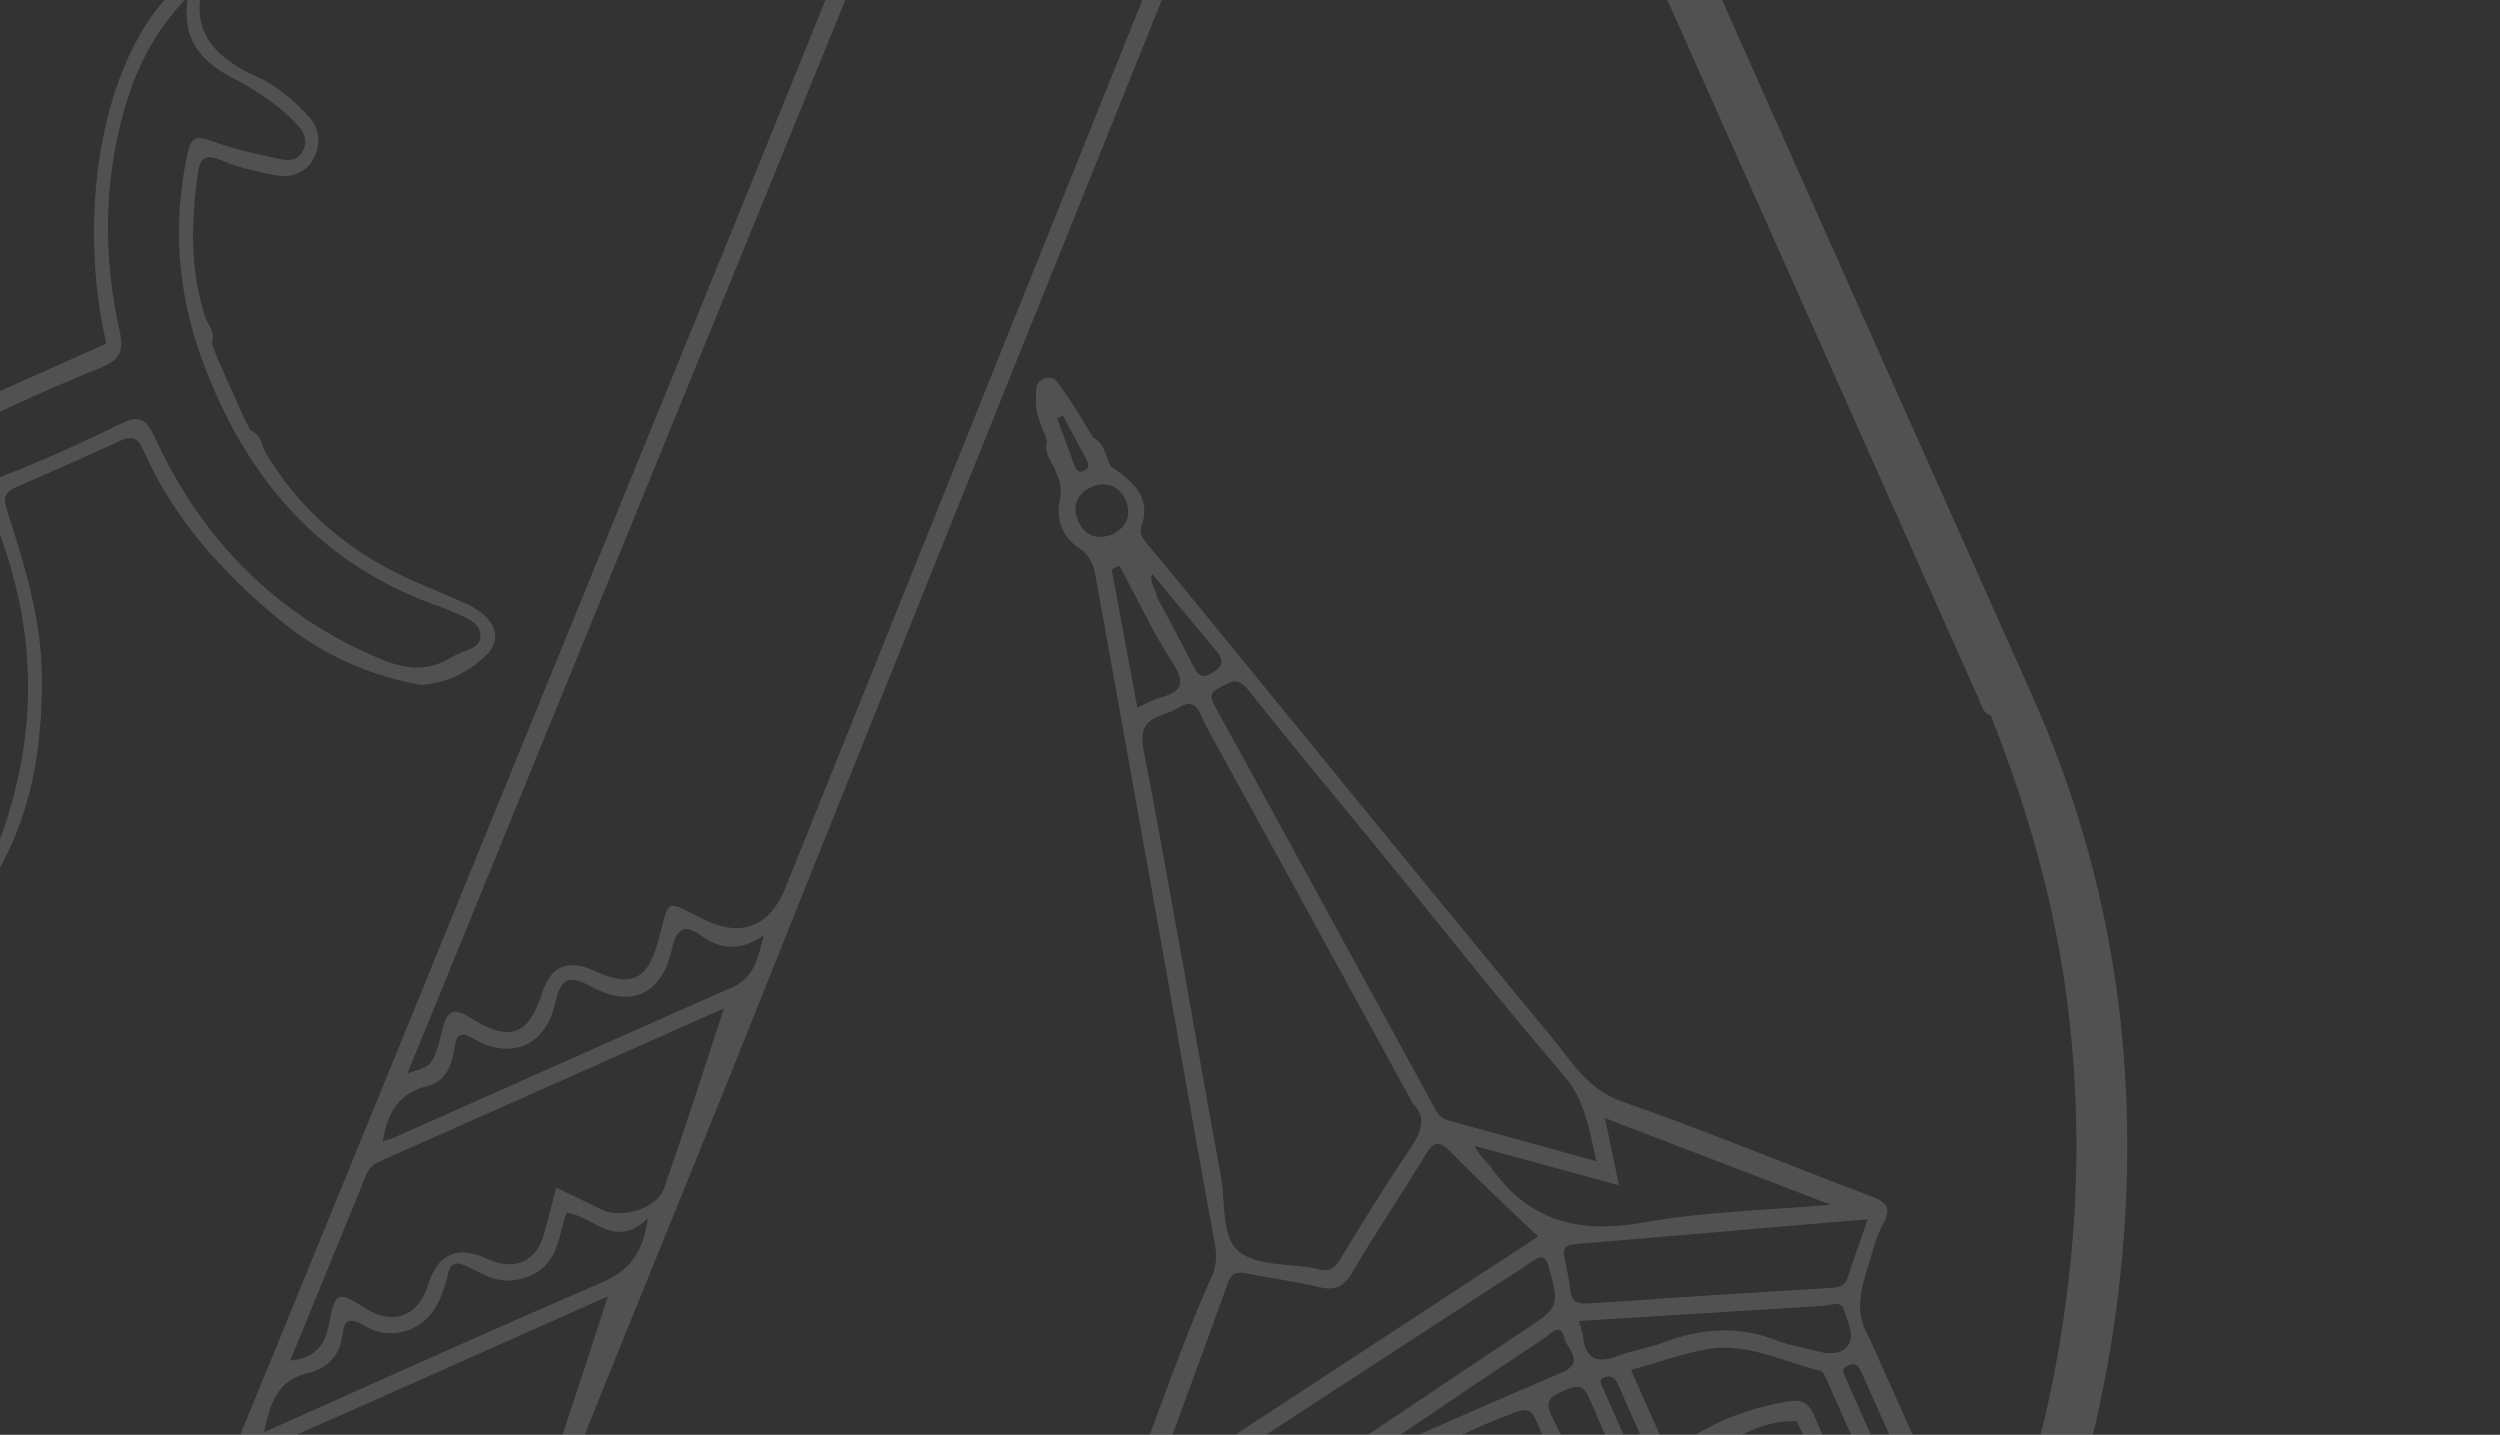 <svg width="744" height="427" viewBox="0 0 744 427" fill="black" xmlns="http://www.w3.org/2000/svg">
    <rect x="0" y="0" width="744" height="427" fill="#333333" stroke="none"/>
    <g style="mix-blend-mode:color-dodge" opacity="0.15" clip-path="url(#clip0_1568_1654)">
        <path
            d="M406.951 -237.101C402.353 -247.43 404.144 -247.052 393.768 -242.432C185.44 -149.696 -22.881 -56.945 -231.182 35.848C-233.762 36.997 -236.751 37.498 -238.626 39.958L-27.854 513.359C-27.091 513.676 -26.672 514.268 -26.313 514.92C-26.176 515.188 -26.067 515.433 -25.937 515.686C-5.19 556.662 24.775 590.025 60.395 618.329C94.536 645.442 132.423 665.806 174.289 678.659C222.559 693.484 271.597 698.633 321.758 692.652C346.49 689.712 370.535 683.95 393.977 675.553L448.583 651.241C455.238 646.601 462.846 643.715 469.774 639.611C502.692 620.149 530.323 594.555 554.181 565.023C597.966 510.82 623.688 448.861 631.011 379.399C637.323 319.496 629.316 261.872 604.585 206.56C538.524 58.766 472.831 -89.209 406.951 -237.101ZM12.94 550.336C7.484 542.463 0.521 535.59 -3.129 526.498C-4.361 524.16 -4.469 521.045 -7.558 519.966C-8.219 518.635 -8.888 517.326 -9.564 516.002C-10.874 513.526 -10.962 510.263 -14.098 508.998C-16.938 503.901 -21.283 499.648 -22.573 493.688C-21.526 489.523 -24.827 486.724 -25.843 483.2C-27.216 480.078 -28.575 476.949 -29.962 473.833C-93.269 331.606 -156.561 189.372 -219.867 47.145C-38.273 -33.689 143.314 -114.536 324.916 -195.391C315.599 -172.022 306.381 -148.628 296.933 -125.321C289.747 -107.602 282.144 -90.043 274.937 -72.332C256.77 -27.652 238.797 17.116 220.624 61.782C194.444 126.123 168.173 190.418 141.923 254.721C122.615 302.036 103.335 349.373 83.95 396.67C63.09 447.597 41.995 498.422 21.344 549.429C18.408 556.682 15.966 554.727 12.94 550.336ZM47.497 510.353C46.604 510.751 45.62 510.947 43.401 511.624C45.542 503.014 48.348 496.596 56.693 494.471C62.537 492.975 66.125 489.476 66.713 483.078C67.079 479.13 68.32 476.953 73.059 479.994C82.209 485.807 94.259 481.029 97.82 470.681C98.16 469.699 98.612 468.737 98.813 467.715C100.005 461.393 102.355 459.69 108.817 463.226C121.09 469.965 129.788 465.764 133.385 451.735C134.846 446.019 136.931 445.039 141.716 448.146C146.659 451.373 151.823 454.052 158.631 448.67C156.785 456.354 155.644 462.324 148.663 465.415C114.889 480.279 81.213 495.36 47.497 510.353ZM146.193 445.168C141.703 443.036 137.252 440.834 132.253 438.411C130.991 443.138 129.781 447.635 128.557 452.139C126.266 460.608 120.202 463.394 112.088 459.713C103.11 455.632 97.045 458.327 93.894 467.796C90.811 477.085 82.115 480.283 73.924 475.149C65.176 469.658 64.875 469.602 62.786 479.572C61.547 485.516 59.304 489.903 52.517 490.678C51.111 488.14 53.365 486.065 54.237 483.914C60.322 468.569 66.616 453.305 72.853 438.031C73.93 435.408 74.81 432.924 77.93 431.553C113.333 415.929 148.666 400.146 180.919 385.786C175.505 402.249 169.73 420.463 163.489 438.521C161.237 445.021 152.28 448.058 146.193 445.168ZM178.663 381.881C145.461 396.128 112.559 411.088 78.547 426.231C80.394 417.734 82.487 410.839 91.348 408.709C97.552 407.208 101.238 403.424 101.975 396.856C102.481 392.292 104.608 392.261 108.29 394.441C117.389 399.828 127.996 395.417 131.467 385.177C132.06 383.444 132.849 381.727 133.141 379.938C133.881 375.356 136.023 375.318 139.649 377.178C144.856 379.838 149.423 382.61 156.454 380.171C166.461 376.701 165.908 368.166 168.619 360.875C176.561 361.919 183.045 372.1 192.8 362.554C191.376 373.473 186.764 378.395 178.663 381.881ZM179.105 359.992C174.644 357.846 170.198 355.695 165.524 353.42C164.273 358.212 163.164 362.508 162.041 366.811C159.786 375.438 153.261 378.429 144.982 374.614C136.128 370.524 130.271 373.103 127.411 382.35C124.532 391.67 117.15 394.559 109.074 389.529C100.283 384.058 99.919 383.978 97.799 394.497C96.532 400.766 93.486 404.127 86.374 404.908C94.053 386.123 101.55 367.781 109.067 349.448C109.788 347.693 111.012 346.525 112.828 345.717C147.968 330.123 183.104 314.48 215.473 300.068C209.884 316.955 204.006 335.44 197.578 353.737C195.46 359.762 184.976 362.822 179.105 359.992ZM117.372 338.508C116.507 338.893 115.557 339.126 113.937 339.675C115.325 330.846 118.964 325.251 126.855 323.31C132.683 321.856 134.412 317.284 135.184 312.152C135.787 308.115 136.825 306.685 141.121 309.198C151.992 315.541 162.347 311.259 165.149 298.742C166.951 290.766 169.419 290.065 176.387 293.807C188.093 300.125 197.108 295.627 199.976 282.406C201.352 276.072 203.826 274.918 208.788 278.5C214.468 282.608 220.223 283.123 227.264 278.38C225.528 285.497 224.403 290.959 218.006 293.772C184.425 308.603 150.914 323.592 117.372 338.508ZM24.655 563.615C22.12 561.684 23.175 559.555 24.094 557.314C28.898 545.685 33.681 534.049 38.346 522.379C39.402 519.748 41.086 518.1 43.622 516.97C78.065 501.67 112.523 486.328 146.965 471.028C140.934 489.132 135.195 507.347 128.622 525.242C126.212 531.812 111.189 535.614 104.697 532.437C96.337 528.347 91.016 530.722 88.736 539.561C86.458 548.371 72.278 555.151 63.854 551.435C50.275 545.45 49.857 545.325 45.612 559.954C43.545 567.062 37.827 568.104 32.689 569.752C28.461 571.116 27.381 565.703 24.655 563.615ZM39.706 576.36C38.283 574.521 37.812 572.882 40.34 572.275C47.963 570.471 49.293 564.071 50.866 558.064C52.194 552.979 54.568 551.368 59.015 554.453C70.582 562.474 80.071 554.931 89.223 549.733C94.332 546.818 92.687 539.167 95.586 533.538C105.414 537.771 114.895 538.47 124.029 535.636C122.302 543.354 119.04 548.557 111.263 551.76C90.714 560.218 70.49 569.481 50.327 578.804C45.574 581.007 42.65 580.217 39.706 576.36ZM46.1 585.872L113.705 555.772C106.618 576.973 99.171 599.302 91.44 622.432C74.317 611.007 60.033 599.442 46.1 585.872ZM518.127 582.095C478.428 621.463 431.808 649.479 376.989 665.866C384.7 636.021 392.116 607.259 400.102 576.289C405.697 588.853 410.56 599.427 415.106 610.142C416.736 613.997 418.055 614.516 421.88 612.208C457.577 590.766 493.413 569.522 529.314 548.421C532.542 546.517 534.238 544.276 535.267 540.81C541.391 520.47 548.807 500.436 553.531 479.786C556.767 465.606 566.177 458.737 577.142 452.646C584.897 448.346 593.34 445.278 603.068 440.947C586.011 495.954 557.938 542.626 518.127 582.095ZM342.361 451.098C341.896 448.696 344.205 448.22 345.601 447.322C376.678 427.022 407.779 406.779 438.896 386.529C444.584 382.821 450.359 379.23 455.962 375.37C459.206 373.114 460.192 374.282 461.083 377.602C464.043 388.711 463.975 388.984 453.922 395.689C423.926 415.7 393.955 435.767 363.95 455.798C362.429 456.804 360.815 457.678 359.241 458.604C356.893 459.614 342.807 453.458 342.361 451.098ZM325.112 144.813C329.104 143.191 332.993 144.518 334.886 148.654C336.908 153.078 335.455 156.68 331.105 159.049C326.467 160.734 322.751 159.484 320.824 155.001C318.892 150.468 320.739 146.587 325.112 144.813ZM319.779 138.614C318.039 133.892 316.32 129.177 314.587 124.47C315.178 124.207 315.756 123.915 316.326 123.644C318.687 128.055 321.054 132.48 323.379 136.925C324.03 138.155 324.294 139.369 322.672 140.108C321.064 140.841 320.269 139.986 319.779 138.614ZM544.764 383.298C520.784 384.709 496.82 386.27 472.852 387.901C469.82 388.11 467.838 387.731 467.4 384.227C466.97 380.857 466.243 377.517 465.557 374.192C465.018 371.546 465.991 370.473 468.685 370.241C497.476 367.846 526.228 365.364 555.837 362.829C553.711 369.03 551.735 374.404 550.031 379.847C549.151 382.641 547.44 383.143 544.764 383.298ZM549.564 410.718C548.902 409.232 547.367 407.375 550.165 406.25C552.602 405.286 553.379 407.032 554.137 408.734C556.913 414.93 559.654 421.125 562.409 427.314C565.186 433.51 567.912 439.712 570.696 445.888C571.616 447.915 572.432 449.903 569.554 450.925C566.763 451.908 566.754 449.25 566.123 447.872C560.519 435.519 555.017 423.121 549.564 410.718ZM550.063 400.281C548.457 402.88 544.708 403.148 541.435 402.273C537.148 401.139 532.679 400.449 528.568 398.857C517.244 394.444 506.222 395.324 495.081 399.507C490.691 401.167 485.937 401.815 481.575 403.498C475.337 405.894 471.767 404.546 471.09 397.518C470.969 396.276 470.415 395.071 469.844 393.129C494.797 391.578 518.71 390.058 542.619 388.643C544.743 388.527 547.941 386.827 548.769 389.811C549.7 393.182 552.054 397.112 550.063 400.281ZM540.015 421.503C538.267 417.304 536.148 416.346 531.663 417.133C518.751 419.355 507.1 424.214 496.471 432.611L485.392 407.727C493.288 405.525 500.701 402.743 508.371 401.471C520.085 399.506 530.691 405.293 541.725 407.968C542.788 408.221 543.509 410.423 544.139 411.837C549.943 424.758 555.589 437.749 561.502 450.603C563.068 454.003 563.315 456.693 559.645 458.379C554.979 460.542 555.372 455.839 554.423 453.824C549.409 443.145 544.547 432.38 540.015 421.503ZM548.217 462.188C536.671 464.995 524.936 466.486 513.077 467.116C508.637 457.184 504.183 447.257 499.744 437.324C501.023 434.767 503.338 433.529 505.854 432.547C510.768 430.359 515.683 428.171 520.597 425.983C525.097 423.911 529.775 422.744 534.753 422.947C539.457 433.592 544.197 444.238 548.873 454.895C549.976 457.412 551.997 460.09 548.224 462.202L548.217 462.188ZM504.602 478.063C503.063 474.721 503.649 473.595 507.343 473.126C522.067 471.29 536.752 469.211 552.578 467.056C545.311 490.567 538.457 512.719 530.929 537.037L518.732 509.643C514.043 499.113 509.435 488.529 504.602 478.063ZM477.535 409.86C479.823 409.065 480.81 410.389 481.644 412.265C485.537 421.162 489.509 430.006 493.459 438.878C497.191 447.259 500.972 455.636 504.603 464.062C505.116 465.216 506.968 466.777 504.832 467.952C502.993 468.979 501.547 468.447 500.566 466.205C492.745 448.444 484.808 430.734 476.958 412.986C476.495 411.947 475.59 410.535 477.535 409.86ZM489.264 363.793C470.26 367.224 455.217 363.689 443.84 347.563C442.392 345.511 440.2 343.963 438.834 341.011C452.854 344.846 466.867 348.667 481.809 352.748C480.229 345.206 478.86 338.678 477.626 332.727C499.767 341.227 522.22 349.846 544.798 358.513C526.424 360.143 507.571 360.499 489.264 363.793ZM475.134 345.591C459.622 341.314 445.32 337.311 430.976 333.447C428.247 332.709 427.37 330.506 426.285 328.535C404.647 289.01 383.118 249.42 361.428 209.935C359.826 207.036 360.447 205.947 363.021 204.593C366.11 202.959 368.284 201.248 371.494 205.315C384.447 221.725 397.897 237.74 411.114 253.929C429.142 275.996 446.751 298.404 465.323 319.987C471.657 327.348 472.82 335.662 475.134 345.591ZM360.894 200.165C357.684 202.147 356.539 201.049 355.125 198.222C351.621 191.243 347.864 184.395 344.222 177.495L344.209 177.466C344.163 175.153 341.822 173.308 342.903 170.77C349.205 178.37 355.456 186.01 361.846 193.536C364.181 196.299 364.301 198.043 360.894 200.165ZM330.835 169.419L333.17 168.38C338.389 178.086 343.065 188.122 349.019 197.345C352.931 203.416 351.624 205.796 345.436 207.566C343.218 208.208 341.165 209.415 338.47 210.615C335.854 196.517 333.348 182.975 330.835 169.419ZM350.494 210.742C356.318 206.99 357.027 212.655 358.635 215.569C379.134 252.766 399.486 290.063 420.542 328.551C424.934 332.714 422.757 337.365 419.131 342.679C412.052 353.038 405.514 363.797 398.998 374.528C397.239 377.403 395.417 378.819 392.102 377.616C391.858 377.534 391.592 377.48 391.332 377.44C383.627 375.996 374.054 376.836 368.725 372.468C363.299 368.038 364.774 357.892 363.369 350.238C355.585 307.777 348.427 265.21 340.266 222.832C338.312 212.743 345.905 213.701 350.494 210.742ZM371.573 379.098C378.514 380.416 385.542 381.383 392.399 383.015C397.13 384.14 399.816 383.152 402.415 378.711C409.279 366.978 416.941 355.719 423.978 344.064C426.419 340.005 427.991 338.959 431.78 342.855C439.946 351.267 448.593 359.206 457.738 367.994C419.123 393.276 380.996 418.22 342.992 443.091C350.576 422.464 358.14 402.14 365.459 381.734C366.749 378.152 368.897 378.596 371.573 379.098ZM368.331 458.93C383.338 448.964 398.426 439.1 413.48 429.2C428.887 418.814 444.254 408.377 459.753 398.158C461.303 397.14 464.375 393.179 465.549 398.222C466.264 401.378 471.976 405.403 464.805 408.458C448.406 415.413 432.156 422.666 415.834 429.794C399.197 444.789 382.555 459.77 365.816 474.845C359.643 464.82 359.59 464.74 368.331 458.93ZM495.67 467.192C498.425 473.225 492.991 473.432 490.329 475.481C486.314 478.565 485.681 474.699 484.574 472.253C480.697 463.66 476.891 455.035 473.057 446.423C469.223 437.811 465.853 429.545 461.768 421.339C459.49 416.805 461.61 415.515 465.195 413.988C468.63 412.511 470.989 411.409 473.036 416.201C480.314 433.323 487.937 450.29 495.67 467.192ZM470.309 452.314C472.04 455.968 471.539 458.179 467.93 459.769C467.454 459.98 466.935 460.211 466.58 460.577C451.003 475.895 433.65 477.451 414.139 468.42C406.658 464.958 398.19 463.664 389.924 461.312C406.741 441.603 427.419 428.975 450.835 420.364C454.347 419.06 455.763 419.449 457.213 422.9C461.358 432.791 465.717 442.621 470.309 452.314ZM478.37 470.573C481.384 477.344 480.027 481.975 474.298 484.468C471.782 478.778 469.252 473.094 466.715 467.396C471.654 463.157 475.539 464.216 478.37 470.573ZM467.022 488.641C462.908 490.611 462.525 484.282 461.428 481.469C460.203 478.368 454.905 473.916 459.885 471.682C463.712 469.96 462.817 477.065 465.613 479.157C465.372 482.687 471.258 486.599 467.022 488.641ZM451.997 492.79C450.858 490.773 450.307 488.374 449.051 486.444C445.685 481.288 446.976 477.982 453.222 475.876C455.193 480.304 456.967 484.908 459.254 489.23C461.365 493.234 458.346 494.25 456.037 495.658C452.851 497.578 452.841 494.298 451.997 492.79ZM388.606 466.807C406.397 471.781 423.224 476.492 440.031 481.195C442.754 487.312 445.455 493.455 448.164 499.578C438.514 507.574 427.098 512.691 416.408 518.972C413.796 520.515 412.073 519.553 410.878 516.87C403.606 500.42 396.262 484.002 388.606 466.807ZM375.371 478.698C373.87 475.287 378.172 467.806 381.707 467.563C384.293 467.397 384.189 469.88 384.873 471.339C388.481 479.17 391.93 487.072 395.437 494.948C398.944 502.825 402.074 510.903 406.081 518.505C409.141 524.333 405.306 525.453 401.635 527.641C396.65 530.603 396.577 526.211 395.484 523.793C388.69 508.807 382.006 493.755 375.371 478.698ZM490.454 480.922C497.168 476.879 499.825 477.805 502.384 485.066C505.419 493.705 509.689 501.899 513.427 510.294C517.486 519.411 521.38 528.584 525.67 537.598C527.492 541.42 527.83 543.499 523.363 546.11C490.36 565.419 457.54 585.061 424.775 604.748C420.704 607.201 419.192 606.093 417.462 602.093C409.312 583.32 400.996 564.604 392.47 545.998C390.571 541.848 390.857 539.699 395.049 537.245C426.96 518.664 458.839 500.011 490.454 480.922ZM614.042 289.933C620.903 334.395 618.506 378.502 608.49 422.251C607.63 426.021 606.302 429.672 605.191 433.382C595.971 437.418 586.744 441.439 577.509 445.482C570.356 429.532 563.209 413.596 556.063 397.661C550.932 389.125 554.897 380.964 557.154 372.769C557.987 369.753 559.082 366.742 560.526 363.973C562.764 359.693 561.731 357.836 557.104 356.094C532.3 346.81 507.851 336.538 482.844 327.846C472.326 324.198 467.571 315.65 461.484 308.3C425.244 264.525 389.4 220.401 353.424 176.405C349.478 171.576 345.517 166.789 341.511 162.021C340.276 160.566 338.977 158.811 339.59 157.086C342.947 147.675 336.869 143.139 330.463 138.679C330.448 138.686 330.429 138.642 330.408 138.635C330.429 138.642 330.456 138.665 330.477 138.673C328.888 135.802 328.932 131.945 325.368 130.3C322.361 125.485 319.596 120.477 316.232 115.908C315.12 114.38 313.949 111.479 310.73 112.705C307.726 113.869 308.459 116.447 308.29 118.666C307.923 123.271 310.285 127.18 311.64 131.348C310.512 134.944 313.213 137.441 314.246 140.42C315.386 143.059 316.103 145.522 315.404 148.685C314.122 154.493 316.18 159.852 321.114 163.1C324.373 165.261 325.421 168.079 326.018 171.322C333.062 210.413 340.063 249.489 347.022 288.583C351.836 315.686 356.444 342.829 361.5 369.894C362.173 373.5 362.015 376.751 360.69 379.709C350.683 401.916 343.392 425.178 334.205 447.712C332.604 451.64 333.93 453.106 336.888 455.056C342.46 458.729 349.181 460.559 353.939 465.545C357.468 471.493 357.719 479.194 363.818 483.738C365.133 481.96 366.501 480.262 368.947 480.054C369.721 480.591 370.92 480.956 371.247 481.692C378.5 497.788 385.687 513.93 392.795 530.089C393.123 530.825 392.565 531.938 392.417 532.885C389.937 534.646 387.437 536.399 384.936 538.152C382.917 540.52 384.748 542.54 385.62 544.537C389.246 552.758 393.008 560.935 396.712 569.139C388.448 600.767 380.081 632.356 372.048 664.038C371.27 667.099 370.356 668.111 367.366 668.958C312.208 684.389 256.831 684.241 201.298 671.215C165.143 662.733 131.384 648.344 99.836 628.684C95.534 626.002 94.753 623.861 96.744 618.947C124.106 551.401 151.161 483.749 178.356 416.138C190.766 385.291 203.405 354.531 215.809 323.668C237.107 270.662 258.259 217.6 279.53 164.571C295.44 124.905 311.46 85.294 327.397 45.651C353.601 -19.531 379.778 -84.734 406.038 -149.906C409.651 -158.895 413.638 -167.705 417.459 -176.615C418.984 -173.266 420.532 -169.945 422.029 -166.584C477.393 -42.272 532.765 82.055 588.136 206.382C589.484 208.634 589.434 211.819 592.477 212.954C602.297 237.88 609.936 263.414 614.042 289.933ZM399.267 -221.701C403.223 -211.691 407.725 -201.89 412.373 -192.188C414.344 -188.071 414.348 -184.65 412.625 -180.374C374.912 -86.976 337.372 6.501 299.79 99.962C277.777 154.738 255.752 209.486 233.733 264.248C229.126 275.736 220.607 279.097 209.658 273.705C197.768 267.867 199.397 266.831 195.913 279.911C192.76 291.72 187.941 294.004 176.643 288.836C168.959 285.309 163.854 287.547 161.328 295.551C157.374 308.08 151.647 310.267 140.195 303.007C135.215 299.849 133.165 300.364 131.693 306.291C128.967 317.271 128.673 317.194 121.215 319.408C123.218 314.559 124.988 310.313 126.732 306.045C194.721 139.43 262.711 -27.185 330.575 -193.849C332.597 -198.811 335.327 -201.91 340.337 -204.037C356.75 -210.964 373.094 -218.12 389.174 -225.833C395.02 -228.643 397.096 -227.199 399.267 -221.701Z"
            fill="white" />
        <path
            d="M-95.121 131.856C-90.672 133.159 -88.511 130.296 -86.535 127.169C-84.727 124.289 -82.849 121.448 -81.219 118.476C-74.183 105.577 -74.105 105.404 -62.361 114.677C-43.867 129.259 -31.461 148.125 -24 170.351C-25.226 173.455 -22.93 175.665 -21.955 178.204C-17.855 190.708 -17.366 203.558 -18.359 216.531C-19.327 229.096 -23.566 240.715 -28.427 252.213C-32.359 261.535 -28.515 268.345 -19.707 268.502C-12.566 267.864 -6.343 265.163 -1.129 260.196C9.509 242.047 12.61 222.171 12.461 201.513C12.323 184.099 7.216 167.74 1.943 151.437C0.77 147.793 1.813 146.257 4.996 144.875C15.323 140.415 25.605 135.854 35.823 131.15C39.153 129.632 41.025 130.268 42.526 133.679C51.464 154.141 66.022 170.199 82.936 184.257C95.306 194.548 109.553 201.065 125.449 203.84C132.587 203.272 138.763 200.505 143.987 195.638C144.01 195.611 144.024 195.605 144.053 195.592C150.454 189.838 146.836 183.498 139.301 179.956C132.272 176.655 124.909 174.005 117.98 170.504C101.647 162.288 88.438 150.539 79.041 134.707C77.803 132.354 77.68 129.246 74.608 128.124C73.885 126.735 73.149 125.351 72.426 123.962L64.674 106.55C64.125 105.084 63.575 103.617 63.02 102.136C64.249 99.117 62.05 96.933 61.109 94.431C56.516 80.469 56.87 66.294 58.815 51.928C59.6 46.168 61.604 45.898 66.459 47.92C71.368 49.986 76.741 51.155 82.008 52.163C86.722 53.055 91.254 51.365 93.378 47.101C95.503 42.836 95.401 38.301 91.465 34.194C87.065 29.584 82.089 25.352 76.597 22.906C61.27 16.058 54.64 6.132 63.043 -11.143C31.907 4.448 21.686 59.333 31.639 102.245C16.477 109.03 1.329 115.809 -13.841 122.58C-21.707 113.638 -28.969 104.114 -37.965 96.245C-57.963 78.788 -80.216 66.468 -107.754 67.217C-111.254 67.306 -115.493 66.358 -118.418 70.686C-116.734 71.56 -115.644 72.147 -114.51 72.714C-103.073 78.39 -97.718 85.686 -102.522 98.282C-105.473 106.043 -106.325 114.875 -104.339 123.601C-103.129 128.957 -99.513 130.562 -95.121 131.856ZM-100.452 120.695C-101.101 113.033 -99.841 105.506 -98.059 98.144C-95.639 88.182 -95.153 78.995 -105.255 72.015C-94.927 71.047 -85.634 73.149 -76.715 76.697C-52.632 86.302 -33.99 102.806 -18.969 123.55C-15.754 127.978 -13.281 128.917 -8.206 126.432C4.284 120.353 16.989 114.679 29.87 109.48C35.508 107.211 37.002 104.749 35.618 98.537C30.758 76.761 30.783 54.902 36.8 33.279C40.18 21.126 45.444 9.95 55.884 -1.042C53.879 12.451 60.393 18.626 69.611 23.389C75.631 26.517 81.37 30.253 86.344 34.987C89.266 37.748 92.412 40.859 90.027 45.119C87.991 48.808 83.938 47.501 80.741 46.798C74.622 45.426 68.441 43.995 62.569 41.822C58.093 40.184 56.741 41.374 55.806 45.714C51.302 66.508 52.822 86.989 60.051 106.794C72.888 142.026 95.201 168.443 131.762 180.823C132.757 181.158 133.688 181.66 134.659 182.057C138.285 183.606 143.051 185.079 142.981 189.345C142.902 193.356 137.624 193.563 134.65 195.457C127.556 199.963 120.784 199.297 113.13 196.068C81.829 182.935 59.939 160.376 45.949 129.925C43.297 124.123 41.038 123.625 35.702 126.225C24.41 131.737 12.945 137.014 1.225 141.524C-5.186 143.997 -5.122 146.545 -2.701 152.294C10.589 183.695 12.15 215.514 0.619 248.027C-3.256 258.948 -12.205 260.841 -20.831 264.077C-24.782 265.559 -25.119 262.166 -25.131 259.578C-25.142 254.744 -22.952 250.432 -21.197 246.073C-1.035 196.062 -23.937 130.273 -70.654 103.574C-75.332 100.903 -77.968 99.985 -80.216 106.379C-82.366 112.487 -85.998 118.097 -89.266 123.752C-90.666 126.191 -92.567 128.904 -96.077 127.614C-99.093 126.503 -100.179 123.754 -100.452 120.695Z"
            fill="white" />
    </g>
    <defs>
        <clipPath id="clip0_1568_1654">
            <rect width="702.548" height="838.864" fill="white" transform="translate(-239 39.117) rotate(-24)" />
        </clipPath>
    </defs>
</svg>